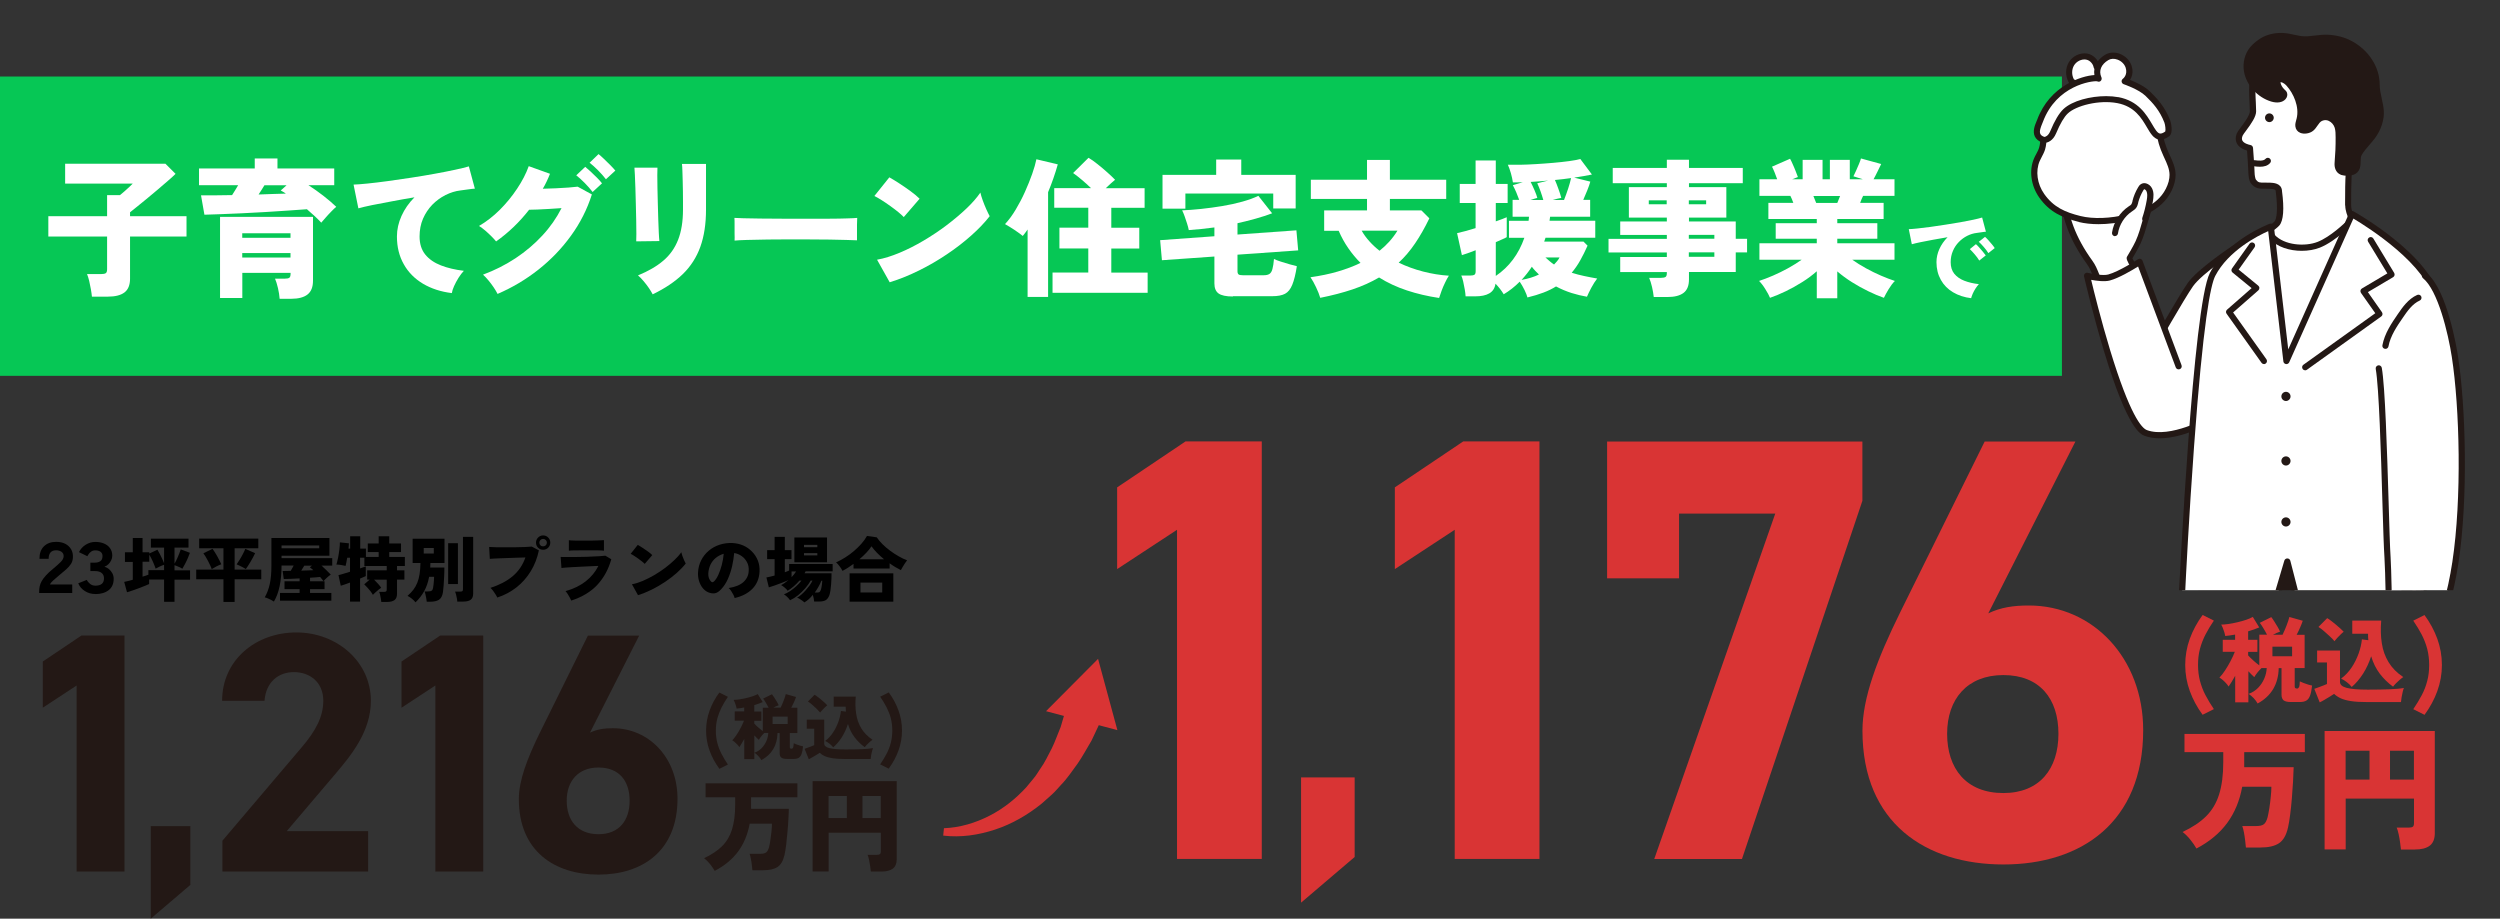 <?xml version="1.0" encoding="UTF-8"?>
<svg id="_レイヤー_2" data-name="レイヤー 2" xmlns="http://www.w3.org/2000/svg" xmlns:xlink="http://www.w3.org/1999/xlink" viewBox="0 0 337.78 124.12">
  <rect x="0" y="0" width="337.78" height="124.12" fill="#333333" stroke="none"/>
  <defs>
    <style>
      .cls-1 {
        fill: none;
      }

      .cls-2 {
        clip-path: url(#clippath);
      }

      .cls-3 {
        fill: #fff;
      }

      .cls-4 {
        fill: #d93434;
      }

      .cls-5 {
        fill: #231815;
      }

      .cls-6 {
        fill: #06c755;
      }

      .cls-7 {
        isolation: isolate;
      }
    </style>
    <clipPath id="clippath">
      <rect class="cls-1" x="270.25" width="67.53" height="79.74"/>
    </clipPath>
  </defs>
  <g id="_レイヤー_1-2" data-name="レイヤー 1">
    <g>
      <g>
        <path d="m5.29,80.11v-.14c0-.26.02-.5.07-.74s.14-.47.27-.71c.13-.24.33-.5.58-.78.25-.28.59-.59,1.01-.93.38-.32.7-.6.97-.87s.41-.53.41-.81c0-.25-.1-.44-.3-.58-.2-.13-.44-.2-.72-.2-.34,0-.59.1-.76.3s-.25.48-.25.85h-1.24c0-.73.2-1.29.61-1.69.41-.4.96-.6,1.65-.6.48,0,.89.09,1.24.27.34.18.6.43.78.74.18.31.26.67.24,1.07-.01.35-.1.65-.26.9-.16.25-.38.5-.65.74-.27.24-.59.51-.96.81-.32.26-.59.5-.81.7s-.36.38-.42.53h3.01v1.15h-4.46Z"/>
        <path d="m12.89,80.26c-.53,0-1-.13-1.42-.4-.42-.26-.72-.61-.9-1.05l1.16-.46c.09.2.24.38.44.54.2.16.44.24.72.24.77,0,1.16-.33,1.16-.99,0-.32-.11-.56-.32-.73s-.51-.25-.89-.25h-.63v-1.14h.63c.28,0,.52-.07.72-.2.2-.13.29-.37.29-.71,0-.24-.09-.42-.26-.55s-.41-.2-.71-.2c-.22,0-.4.05-.55.16-.15.1-.27.22-.35.34-.09.13-.15.22-.18.29l-1.13-.55c.21-.42.51-.75.91-1s.83-.38,1.3-.38c.43,0,.82.07,1.16.21s.62.35.82.63c.21.28.31.62.31,1.02,0,.22-.05.43-.15.63-.1.2-.22.38-.38.53-.16.15-.33.26-.53.33.22.06.42.17.61.32.19.16.34.35.46.57.12.23.18.47.18.74,0,.67-.23,1.19-.68,1.54s-1.06.53-1.81.53Z"/>
        <path d="m22.17,81.29v-2.99h-2.02v.61c-.19.08-.41.18-.66.28-.25.1-.52.21-.8.31-.28.1-.55.2-.81.29-.27.09-.51.17-.72.23l-.38-1.4c.15-.03.32-.07.53-.12s.41-.11.63-.17v-2.41h-1.06v-1.3h1.06v-1.93h1.32v1.93h.91v.17l1.1-.52c.1.17.21.36.32.57.11.21.22.43.32.65.1.22.18.42.26.61v-2.11h-1.78v-1.21h5.08v1.21h-1.89v2.17c.15-.26.31-.57.45-.91.15-.34.28-.68.39-1.02l1.24.46c-.06.19-.16.42-.27.69-.12.27-.24.54-.38.8s-.26.48-.37.66c-.08-.06-.19-.12-.32-.18-.13-.06-.26-.12-.4-.17s-.25-.1-.34-.13v.7h2.1v1.26h-2.1v2.99h-1.41Zm-2.9-3.38c.15-.04.29-.09.42-.13s.25-.09.36-.13v-.62h2.12v-.72c-.19.06-.39.14-.6.24s-.39.19-.54.28c-.1-.3-.23-.63-.39-.98s-.31-.65-.47-.91v.96h-.91v2.01Z"/>
        <path d="m30.19,81.33v-3.06h-3.68v-1.31h3.68v-2.88h-3.28v-1.31h7.99v1.31h-3.2v2.88h3.6v1.31h-3.6v3.06h-1.5Zm-1.58-4.42c-.04-.14-.11-.3-.2-.5-.09-.2-.19-.4-.3-.61-.11-.21-.22-.41-.33-.59-.11-.18-.21-.33-.3-.45l1.23-.61c.08.1.18.24.29.42.11.18.22.37.34.57.12.21.22.41.32.6.1.19.18.36.24.5-.2.07-.42.17-.66.29-.24.13-.45.25-.64.37Zm4.62-.02c-.12-.08-.26-.16-.42-.24s-.31-.16-.46-.23c-.15-.07-.28-.13-.38-.17.12-.17.26-.38.42-.64.16-.26.31-.52.44-.78.14-.26.24-.49.31-.67l1.33.58c-.06.15-.15.32-.26.52s-.22.4-.34.61c-.12.21-.24.4-.36.58-.12.18-.21.33-.29.43Z"/>
        <path d="m37.01,81.28c-.1-.07-.22-.14-.37-.22s-.3-.14-.45-.21-.29-.11-.42-.14c.3-.52.53-1.12.68-1.8.15-.68.22-1.5.22-2.45v-3.77h7.84v2.4h-6.47v.32h6.85v1.01h-1.45c.22.2.44.41.66.62s.42.42.59.6c-.16.1-.33.24-.52.41-.19.17-.34.33-.46.48-.06-.09-.13-.18-.21-.28-.07-.1-.16-.2-.25-.3-.17.02-.38.04-.61.06s-.48.04-.75.05v.48h1.96v1.06h-1.96v.51h2.88v1.05h-6.94v-1.05h2.65v-.51h-2.04v-1.06h2.04v-.39c-.44.03-.85.05-1.23.06-.38.02-.69.02-.91.02l-.15-1.08c.13,0,.29-.01.47-.01.19,0,.39,0,.62-.01.07-.12.14-.24.21-.37.07-.13.14-.24.19-.35h-1.64v.04c0,1.01-.09,1.93-.26,2.75-.17.82-.43,1.51-.77,2.07Zm1.03-7.2h5.09v-.38h-5.09v.38Zm2.67,3.02c.28-.01.57-.02.85-.03s.54-.02.78-.03c-.08-.07-.16-.14-.24-.2-.08-.06-.16-.12-.24-.19l.29-.22h-1.04c-.14.24-.28.46-.41.67Z"/>
        <path d="m51.52,81.34c-.01-.13-.03-.28-.06-.45-.03-.17-.06-.34-.1-.51-.04-.17-.08-.3-.13-.41h.65c.13,0,.22-.02.28-.06.06-.04.09-.12.09-.24v-1.35h-1.71c.17.17.35.35.54.56s.32.38.42.53c-.09.06-.21.15-.36.27-.15.13-.3.25-.44.38-.14.12-.25.23-.32.31-.07-.14-.18-.29-.31-.47-.14-.18-.28-.35-.44-.52-.15-.17-.3-.31-.42-.43l.74-.64h-.34v-1.25h2.64v-.59h-3.02v-1.11h-.58v1.44c.17-.06.32-.11.45-.16.13-.05.24-.09.32-.11v1.31c-.1.04-.21.09-.34.15s-.27.11-.43.18v3.11h-1.36v-2.57c-.26.1-.5.18-.71.26s-.4.13-.54.17l-.31-1.44c.17-.04.4-.1.68-.18s.57-.17.88-.27v-1.89h-.38c-.04.22-.08.42-.11.62-.04.19-.07.35-.11.48-.15-.04-.35-.08-.59-.12-.25-.04-.46-.06-.65-.06.08-.27.16-.58.23-.94.07-.35.12-.71.17-1.08s.07-.69.07-.98l1.22.13c0,.08-.01.18-.02.3,0,.12-.02.26-.03.41h.22v-1.66h1.36v1.66h.77v1.13h1.72v-.66h-1.47v-1.16h1.47v-.97h1.43v.97h1.59v1.16h-1.59v.66h2.11v1.22h-1.06v.59h1v1.25h-1v1.93c0,.38-.11.65-.33.83-.22.17-.56.26-1.01.26h-.75Z"/>
        <path d="m56.14,81.38c-.12-.16-.29-.32-.49-.49-.21-.17-.4-.29-.59-.38.31-.27.57-.55.79-.83.22-.29.39-.6.53-.94.14-.34.24-.73.31-1.16.07-.43.11-.94.12-1.51h-1.06v-3.28h4.31v3.28h-1.91c0,.1-.01.21-.01.31,0,.11,0,.21-.01.3h1.91c0,.39,0,.79-.03,1.23-.02.43-.04.83-.07,1.21s-.06.67-.09.89c-.08.51-.26.85-.55,1.03-.29.18-.69.26-1.21.26h-.43c-.01-.13-.04-.29-.07-.48-.03-.18-.07-.36-.11-.53-.04-.17-.08-.3-.12-.38h.44c.23,0,.4-.03.51-.1.11-.06.17-.19.2-.37.03-.13.05-.29.07-.48.02-.18.04-.37.05-.55.01-.19.02-.35.02-.48h-.67c-.14.75-.36,1.39-.67,1.94-.3.55-.69,1.05-1.17,1.51Zm1.11-6.59h1.36v-.75h-1.36v.75Zm3.3,4.12v-5.52h1.32v5.52h-1.32Zm1.23,2.38c0-.12-.02-.27-.05-.44-.03-.17-.06-.34-.11-.51-.04-.17-.09-.3-.13-.41h.71c.13,0,.22-.02.27-.06.05-.04.08-.12.08-.24v-7.09h1.38v7.67c0,.38-.11.65-.33.82-.22.17-.56.25-1.01.25h-.82Z"/>
        <path d="m67.19,80.74c-.05-.12-.13-.26-.23-.42-.1-.16-.21-.33-.33-.49-.12-.16-.24-.29-.37-.4,1.21-.39,2.21-.91,3-1.57s1.37-1.51,1.73-2.54c-.32,0-.66.02-1.05.03-.38.02-.77.03-1.16.04-.39.01-.77.03-1.12.04-.35.01-.66.03-.92.04-.26.01-.45.03-.56.04l-.09-1.61c.25.02.57.03.96.04.39,0,.81,0,1.26,0s.91,0,1.36,0c.45,0,.87-.02,1.25-.03.38-.02.69-.04.93-.06l.96.51c-.22,1.05-.59,2-1.11,2.84s-1.16,1.57-1.93,2.17c-.77.6-1.63,1.06-2.6,1.37Zm6.19-6.46c-.26,0-.49-.09-.68-.28-.19-.19-.28-.42-.28-.68s.09-.5.28-.69c.19-.19.42-.29.68-.29s.5.09.69.29c.19.19.28.42.28.69s-.1.49-.28.68c-.19.19-.42.28-.69.28Zm0-.46c.14,0,.26-.05.36-.14.1-.1.15-.22.15-.36s-.05-.26-.15-.36c-.1-.1-.22-.15-.36-.15s-.26.05-.36.15c-.1.1-.15.22-.15.36s.05.26.15.36c.1.1.22.14.36.14Z"/>
        <path d="m77.18,81.14c-.05-.12-.12-.25-.2-.41-.08-.15-.17-.31-.27-.46-.1-.15-.2-.29-.3-.4,1.07-.3,1.97-.74,2.72-1.32.74-.58,1.32-1.28,1.72-2.09-.35.01-.73.03-1.14.05-.41.02-.83.04-1.24.06-.42.02-.8.04-1.17.06-.36.02-.67.04-.93.06-.26.02-.43.04-.51.05l-.11-1.49c.19,0,.43.01.74.01.31,0,.65,0,1.03,0,.38,0,.78-.01,1.19-.02.41,0,.81-.02,1.2-.04.39-.02.75-.03,1.08-.05.33-.02.6-.04.8-.07l.8.48c-.37,1.34-.99,2.48-1.86,3.43-.87.95-2.06,1.67-3.56,2.16Zm-.32-6.72v-1.43c.19.03.49.04.9.05.41,0,.91,0,1.52,0s1.08,0,1.48-.02c.4-.01.68-.03.84-.04v1.43c-.17-.03-.44-.04-.81-.05-.38,0-.88,0-1.51,0-.33,0-.67,0-.99,0-.33,0-.62,0-.87.01-.25,0-.44.02-.54.04Z"/>
        <path d="m87.11,76.19c-.09-.1-.21-.21-.37-.33-.15-.13-.32-.25-.51-.39-.19-.13-.37-.25-.55-.37-.18-.12-.34-.21-.47-.27l.96-1.21c.19.1.4.24.65.4.25.16.49.33.73.5.24.17.43.33.58.48l-1.02,1.19Zm-.91,4.22l-.82-1.47c.46-.08.94-.23,1.46-.45.51-.22,1.03-.48,1.55-.78s1.01-.64,1.49-.99c.47-.36.9-.72,1.27-1.08.38-.36.68-.7.9-1.03.03.14.08.31.15.51s.15.39.23.57.16.33.22.45c-.32.41-.72.83-1.19,1.25-.47.42-1,.83-1.57,1.21-.57.39-1.17.73-1.8,1.05-.63.31-1.26.57-1.9.77Z"/>
        <path d="m99.26,80.81c-.03-.13-.08-.28-.17-.45s-.19-.34-.3-.51c-.11-.17-.23-.3-.34-.4.91-.14,1.58-.42,2.02-.83.44-.41.67-.91.69-1.49.03-.44-.05-.83-.23-1.17-.18-.34-.42-.62-.73-.83-.31-.22-.64-.35-1-.41-.05.57-.15,1.16-.28,1.77-.14.61-.33,1.18-.57,1.73-.24.54-.55,1.01-.91,1.39-.3.33-.59.51-.86.55-.27.04-.56,0-.86-.12-.3-.12-.55-.32-.77-.58-.22-.27-.38-.58-.5-.95-.11-.36-.16-.75-.14-1.15.03-.6.17-1.16.43-1.66.25-.5.59-.93,1.02-1.29.42-.36.91-.63,1.46-.81.55-.18,1.14-.26,1.76-.23.52.03,1.01.14,1.46.34.45.2.84.48,1.18.83.34.35.6.75.78,1.21s.25.95.22,1.49c-.04.93-.37,1.7-.96,2.31-.6.61-1.4,1.02-2.39,1.25Zm-2.81-2.23c.22-.21.42-.51.6-.9.18-.4.34-.84.47-1.34.13-.5.22-1,.26-1.52-.4.12-.75.3-1.06.55-.31.25-.55.56-.72.91-.17.35-.27.74-.3,1.17-.01.25.01.47.08.66s.17.34.29.46c.12.12.24.13.37,0Z"/>
        <path d="m108.7,81.4c-.06-.06-.15-.13-.27-.22-.12-.09-.25-.17-.39-.26-.13-.08-.25-.14-.35-.17.19-.1.39-.24.59-.42s.4-.37.59-.59c.19-.22.37-.44.53-.66.16-.22.28-.43.37-.63h-.23c-.2.35-.45.69-.75,1.04-.3.35-.63.66-.98.95-.35.28-.71.5-1.06.66-.05-.08-.13-.18-.23-.29-.1-.11-.2-.21-.31-.3-.11-.09-.21-.16-.29-.21.25-.09.53-.24.82-.43.3-.2.59-.42.86-.68.28-.25.5-.5.68-.74h-.27c-.24.28-.5.54-.78.78-.28.24-.55.44-.81.59-.08-.13-.21-.27-.39-.42-.18-.15-.34-.26-.49-.35.34-.17.68-.41,1-.69-.24.12-.53.24-.86.37-.33.13-.65.25-.97.36-.32.11-.6.2-.83.27l-.33-1.34c.17-.03.34-.07.53-.11.19-.04.38-.09.58-.15v-2.22h-1.01v-1.21h1.01v-1.79h1.38v1.79h.9v1.21h-.9v1.78c.11-.04.21-.08.31-.12.1-.04.19-.08.27-.12v-.88h5.88v.99h-3.65c-.04.08-.09.17-.14.26h3.64c0,.19,0,.42-.01.69s-.03.55-.05.84c-.02.29-.05.56-.09.82-.04.26-.09.47-.15.64-.12.31-.29.53-.49.65-.21.12-.5.18-.88.18h-.68c-.01-.13-.03-.27-.06-.44-.03-.16-.07-.32-.12-.46-.17.22-.36.41-.54.58-.19.17-.38.31-.57.42Zm-1.75-3.42c.24-.24.44-.5.61-.77h-.61v.77Zm.38-2.01v-3.35h4.41v3.35h-4.41Zm1.3-2.04h1.8v-.31h-1.8v.31Zm0,1.11h1.8v-.31h-1.8v.31Zm1.46,5.02h.29c.14,0,.24-.02.31-.05.07-.04.13-.11.18-.23.04-.08.07-.2.11-.36.03-.16.06-.32.08-.49.02-.17.04-.33.04-.47h-.12c-.1.26-.23.53-.39.81s-.32.54-.51.8Z"/>
        <path d="m113.83,77.13c-.1-.21-.23-.42-.39-.62-.15-.2-.31-.38-.48-.53.42-.18.83-.4,1.25-.67.42-.26.81-.55,1.18-.87s.71-.65,1.01-.99c.3-.34.55-.69.74-1.04l1.32.19c.21.31.46.62.78.93.31.31.65.6,1.03.88.37.28.76.53,1.15.75.39.23.77.41,1.14.54-.08.1-.18.23-.28.39-.1.16-.2.32-.3.48s-.19.32-.26.46c-.49-.24-1-.54-1.52-.92v.71h-4.88v-.63c-.24.18-.49.35-.74.51-.25.16-.5.3-.73.42Zm.96,4.16v-3.83h5.91v3.83h-5.91Zm1.34-5.73h3.31c-.33-.28-.65-.56-.94-.86-.29-.3-.54-.59-.75-.89-.18.28-.41.56-.69.86-.28.3-.59.59-.93.88Zm.13,4.49h2.94v-1.33h-2.94v1.33Z"/>
      </g>
      <g>
        <path class="cls-5" d="m96.56,117.66c-.17-.3-.38-.6-.63-.92-.26-.32-.52-.58-.8-.79.99-.46,1.8-1,2.42-1.61s1.07-1.36,1.35-2.26c.28-.9.43-2.01.43-3.32v-1.04h-4v-1.88h12.41v1.88h-6.26v1.56h5.1c0,.42-.03.91-.06,1.46-.03.56-.07,1.13-.13,1.73-.05.59-.11,1.16-.17,1.69-.07.53-.14.98-.22,1.34-.18.79-.49,1.33-.93,1.63-.45.3-1.09.45-1.92.45h-1.49c-.02-.21-.04-.44-.08-.72-.03-.27-.07-.55-.13-.82-.05-.27-.11-.5-.17-.68h1.41c.4,0,.68-.06.84-.2.16-.13.28-.37.38-.71.06-.25.13-.57.18-.96.06-.38.1-.78.15-1.18.04-.4.06-.74.06-1.02h-3.01c-.26,1.43-.77,2.67-1.54,3.73-.77,1.05-1.82,1.93-3.17,2.64Z"/>
        <path class="cls-5" d="m117.66,117.75c-.02-.19-.05-.44-.09-.73-.04-.29-.09-.58-.15-.86-.06-.28-.13-.5-.2-.66h1.23c.2,0,.35-.03.43-.09.08-.06.13-.19.13-.38v-2.52h-7.05v5.24h-2.17v-12.21h11.37v10.53c0,.59-.17,1.02-.52,1.29-.35.26-.87.4-1.55.4h-1.41Zm-5.71-7.22h2.47v-2.98h-2.47v2.98Zm4.58,0h2.47v-2.98h-2.47v2.98Z"/>
      </g>
      <g>
        <path class="cls-5" d="m97.19,103.86c-.57-.77-1.01-1.59-1.32-2.45-.31-.86-.47-1.76-.47-2.69s.16-1.84.47-2.7c.31-.86.75-1.68,1.32-2.45l1.16.58c-.33.48-.62.96-.86,1.44s-.43.97-.57,1.48c-.13.51-.2,1.06-.2,1.66s.07,1.14.2,1.65c.13.51.32,1,.57,1.48.25.48.53.96.86,1.44l-1.16.58Z"/>
        <path class="cls-5" d="m102.87,102.7c-.1-.19-.24-.37-.42-.56-.17-.18-.35-.33-.52-.44.38-.13.71-.34.98-.62s.48-.6.64-.96c.15-.36.24-.72.25-1.09h-.53c-.13.12-.27.27-.41.45-.14.18-.26.34-.33.49-.18-.16-.38-.36-.61-.61v3.21h-1.36v-2.73c-.13.23-.25.45-.37.64s-.22.35-.3.47c-.07-.12-.16-.24-.28-.36-.11-.12-.23-.24-.35-.34-.12-.1-.23-.18-.32-.23.18-.18.37-.42.57-.72.2-.3.39-.63.57-.97.18-.34.33-.66.44-.96h-1.25v-1.25h1.28v-.53c-.17.03-.35.06-.52.09-.17.03-.34.05-.5.06-.02-.1-.05-.23-.09-.37-.04-.14-.09-.29-.15-.44s-.12-.27-.17-.37c.21,0,.45-.02.74-.06.29-.04.59-.1.91-.17.32-.07.62-.16.9-.25.28-.09.52-.2.71-.3l.67,1.08c-.16.07-.34.14-.53.21-.19.07-.4.13-.61.2v.87h.96v1.25h-.96v.37c.14.15.31.33.53.52s.42.36.62.51v-3.17h.79c-.11-.21-.23-.43-.37-.67-.14-.23-.26-.42-.37-.56l1.19-.59c.09.12.19.26.31.44.12.18.23.36.34.55.11.19.2.35.26.5-.24.08-.49.19-.73.32h.99c.15-.3.29-.63.42-.97.13-.34.23-.63.28-.86l1.38.39c-.06.19-.15.42-.27.69-.12.26-.24.52-.37.76h.82v3.43h-1.02v1.88c0,.08.02.14.05.18.04.04.1.05.21.05.07,0,.13-.05.18-.14.05-.1.08-.3.09-.6.09.04.21.1.37.16.16.06.32.12.48.16.16.05.3.08.41.1-.04.44-.11.78-.2,1.03-.09.25-.22.42-.38.52-.16.1-.39.15-.68.15h-.93c-.35,0-.6-.06-.75-.18s-.22-.32-.22-.59v-2.72h-.29c-.04,1.67-.77,2.89-2.19,3.66Zm1.52-4.88h2.03v-1h-2.03v1Z"/>
        <path class="cls-5" d="m109.27,102.57l-.56-1.4c.12-.04.26-.09.43-.15.17-.06.34-.12.5-.19.16-.06.29-.12.37-.15v-2.22h-1.01v-1.23h2.36v3.24c0,.28.23.49.7.61.46.12,1.19.18,2.17.18.87,0,1.62-.01,2.25-.04.63-.03,1.12-.07,1.47-.14-.04.1-.08.24-.13.42-.04.18-.08.37-.12.56-.03.19-.05.35-.06.49h-3.42c-.7,0-1.28-.03-1.72-.1-.45-.07-.81-.17-1.08-.29s-.5-.28-.67-.45c-.12.08-.27.18-.45.29-.18.11-.36.22-.54.32-.18.1-.34.19-.49.27Zm1.53-6.31c-.12-.14-.27-.3-.46-.49-.19-.18-.39-.37-.6-.55-.21-.18-.4-.33-.58-.44l.9-.91c.12.06.25.16.41.28.15.12.32.25.48.38.17.14.32.27.47.41.14.13.26.25.35.35-.08.06-.19.16-.31.28s-.25.24-.36.37c-.12.12-.21.24-.28.33Zm1.77,4.71c-.15-.19-.32-.36-.52-.51s-.39-.27-.57-.35c.42-.31.78-.69,1.08-1.15s.54-.94.72-1.45c.18-.51.29-1,.34-1.45l.67.09c-.02-.21-.03-.43-.03-.67h-1.62v-1.36h2.98c-.07.83-.05,1.61.06,2.33.11.72.34,1.38.7,1.97.36.59.86,1.1,1.51,1.53-.11.07-.23.17-.37.29s-.26.24-.39.37c-.12.12-.22.24-.3.34-.52-.38-.98-.83-1.37-1.34s-.69-1.11-.89-1.8c-.21.64-.48,1.24-.83,1.8-.35.55-.74,1.01-1.18,1.37Z"/>
        <path class="cls-5" d="m120.08,103.86l-1.16-.58c.33-.48.62-.96.87-1.44.25-.48.44-.97.57-1.48.13-.51.2-1.06.2-1.65s-.07-1.15-.2-1.66c-.13-.51-.33-1-.57-1.48s-.54-.96-.87-1.44l1.16-.58c.57.77,1.01,1.59,1.32,2.45.31.86.47,1.76.47,2.7s-.16,1.83-.47,2.69c-.31.86-.75,1.68-1.32,2.45Z"/>
      </g>
      <g>
        <path class="cls-4" d="m296.77,114.65c-.22-.39-.5-.79-.83-1.2s-.68-.76-1.05-1.04c1.3-.61,2.36-1.31,3.17-2.11.81-.8,1.4-1.79,1.77-2.97.37-1.18.56-2.63.56-4.34v-1.37h-5.24v-2.46h16.26v2.46h-8.19v2.04h6.68c-.01.55-.04,1.19-.08,1.92-.04.73-.1,1.48-.16,2.26s-.14,1.51-.23,2.21c-.09.69-.18,1.28-.29,1.75-.23,1.03-.64,1.75-1.22,2.13-.58.39-1.42.58-2.52.58h-1.95c-.02-.27-.06-.58-.1-.94-.04-.36-.1-.71-.16-1.07-.07-.35-.14-.65-.23-.89h1.84c.52,0,.89-.08,1.09-.26.21-.17.37-.48.49-.93.08-.33.16-.75.24-1.25s.14-1.02.19-1.54c.06-.52.08-.97.08-1.33h-3.94c-.34,1.87-1.01,3.5-2.02,4.88s-2.39,2.53-4.15,3.46Z"/>
        <path class="cls-4" d="m324.4,114.78c-.02-.26-.06-.57-.12-.96-.05-.38-.12-.76-.2-1.13s-.17-.66-.26-.87h1.61c.27,0,.46-.04.57-.12.11-.08.16-.25.16-.5v-3.3h-9.23v6.86h-2.85v-15.99h14.89v13.8c0,.78-.23,1.34-.68,1.69-.46.35-1.13.52-2.03.52h-1.84Zm-7.48-9.45h3.23v-3.9h-3.23v3.9Zm6,0h3.23v-3.9h-3.23v3.9Z"/>
      </g>
      <g>
        <path class="cls-4" d="m297.6,96.58c-.74-1.01-1.32-2.08-1.73-3.21-.41-1.13-.62-2.31-.62-3.53s.21-2.41.62-3.54c.41-1.13.99-2.2,1.73-3.21l1.52.76c-.43.63-.81,1.26-1.13,1.88s-.57,1.27-.75,1.94c-.18.67-.26,1.39-.26,2.17s.09,1.49.26,2.15c.18.67.42,1.32.75,1.94s.7,1.25,1.13,1.88l-1.52.76Z"/>
        <path class="cls-4" d="m305.04,95.06c-.13-.24-.32-.49-.54-.73-.23-.24-.46-.43-.68-.58.5-.18.92-.45,1.28-.82s.63-.78.83-1.25.31-.94.33-1.42h-.7c-.17.16-.35.36-.54.59-.19.24-.34.45-.44.64-.24-.21-.5-.48-.8-.8v4.2h-1.78v-3.58c-.17.3-.33.58-.49.84-.16.26-.29.46-.4.61-.09-.15-.21-.31-.36-.47-.15-.16-.3-.31-.46-.44-.16-.13-.3-.24-.42-.3.24-.24.49-.55.75-.95s.52-.82.75-1.27c.24-.45.43-.87.58-1.26h-1.63v-1.63h1.67v-.7c-.23.04-.45.08-.68.11s-.44.06-.65.08c-.03-.14-.07-.3-.12-.49-.06-.19-.12-.38-.2-.57s-.15-.35-.23-.48c.27,0,.59-.03.97-.08.38-.06.78-.13,1.2-.23.42-.1.81-.21,1.18-.33.37-.12.68-.26.92-.4l.87,1.42c-.21.09-.44.18-.7.27-.25.09-.52.17-.8.26v1.14h1.25v1.63h-1.25v.48c.18.2.41.43.69.68.28.25.55.48.82.67v-4.15h1.04c-.14-.28-.31-.57-.49-.87-.18-.3-.34-.55-.49-.73l1.56-.77c.12.15.25.35.4.58.15.24.3.48.44.72.14.24.26.46.34.66-.32.11-.64.25-.96.42h1.3c.19-.4.38-.82.55-1.27.17-.45.3-.83.37-1.13l1.81.51c-.08.25-.2.55-.35.9s-.31.68-.48,1h1.08v4.49h-1.34v2.47c0,.11.02.19.07.23.05.05.14.07.27.07.09,0,.17-.06.24-.19.07-.13.1-.39.11-.78.12.06.28.13.49.21.21.08.42.15.63.22.21.06.39.11.54.13-.06.57-.15,1.02-.27,1.35-.12.32-.28.55-.5.68-.21.13-.51.2-.89.2h-1.21c-.46,0-.79-.08-.98-.23-.19-.16-.28-.42-.28-.78v-3.57h-.38c-.05,2.19-1.01,3.79-2.87,4.79Zm1.99-6.39h2.66v-1.3h-2.66v1.3Z"/>
        <path class="cls-4" d="m313.42,94.9l-.73-1.83c.15-.05.34-.12.56-.2.22-.08.44-.16.66-.25.21-.08.38-.15.49-.2v-2.91h-1.33v-1.61h3.09v4.24c0,.37.3.64.91.8s1.56.24,2.85.24c1.14,0,2.12-.02,2.94-.05.82-.03,1.47-.09,1.93-.18-.05.13-.11.31-.16.54-.06.24-.11.48-.15.73-.04.25-.07.46-.08.64h-4.48c-.92,0-1.67-.04-2.26-.13-.59-.09-1.06-.22-1.42-.39-.36-.17-.65-.37-.88-.59-.16.11-.36.24-.59.38s-.47.28-.7.42-.45.25-.65.35Zm2-8.26c-.15-.19-.35-.4-.61-.64-.25-.24-.52-.48-.79-.71-.27-.24-.53-.43-.77-.58l1.18-1.19c.15.08.33.2.53.36.2.16.41.32.63.5.22.18.42.35.61.53s.34.33.46.45c-.11.08-.25.2-.41.36s-.32.32-.47.48c-.15.16-.27.31-.37.44Zm2.32,6.17c-.19-.24-.42-.47-.68-.66-.26-.2-.51-.35-.75-.46.55-.41,1.02-.91,1.42-1.5.4-.6.71-1.23.95-1.9.24-.67.38-1.3.44-1.9l.87.11c-.03-.28-.04-.57-.04-.87h-2.13v-1.78h3.91c-.09,1.09-.07,2.11.08,3.05.14.95.45,1.81.92,2.58.47.77,1.13,1.44,1.98,2-.14.09-.3.22-.48.37-.18.16-.35.32-.51.48-.16.16-.29.31-.39.45-.68-.5-1.28-1.08-1.79-1.75-.51-.67-.9-1.46-1.17-2.36-.27.84-.63,1.63-1.09,2.35s-.97,1.32-1.54,1.8Z"/>
        <path class="cls-4" d="m327.58,96.58l-1.52-.76c.43-.63.81-1.26,1.14-1.88.33-.62.58-1.27.75-1.94.18-.67.26-1.39.26-2.15s-.09-1.5-.26-2.17c-.18-.67-.43-1.31-.75-1.94-.33-.62-.71-1.25-1.14-1.88l1.52-.76c.74,1.01,1.32,2.08,1.73,3.21.41,1.13.62,2.31.62,3.54s-.21,2.39-.62,3.53c-.41,1.13-.99,2.2-1.73,3.21Z"/>
      </g>
      <g id="_0_000" data-name=" 0 000">
        <g class="cls-7">
          <path class="cls-5" d="m16.82,117.75h-6.47v-25.13l-4.57,3v-6.24l5.22-3.51h5.82v31.88Z"/>
          <path class="cls-5" d="m25.72,119.56l-5.35,4.56v-12.5h5.35v7.94Z"/>
          <path class="cls-5" d="m49.73,117.75h-19.68v-4.16l10.67-12.57c1.99-2.31,2.96-4.25,2.96-6.33,0-2.59-1.89-3.88-3.97-3.88s-3.79,1.34-3.97,3.88h-5.73c0-5.5,4.53-9.24,10.03-9.24s10.07,3.97,10.07,9.24c0,4.2-2.77,7.48-4.81,9.89l-6.56,7.72h11v5.45Z"/>
          <path class="cls-5" d="m65.29,117.75h-6.47v-25.13l-4.57,3v-6.24l5.22-3.51h5.82v31.88Z"/>
          <path class="cls-5" d="m79.71,98.99c.97-.46,1.94-.6,3.1-.6,4.9,0,8.73,4.02,8.73,9.52,0,7.07-4.76,10.26-10.67,10.26s-10.77-3.14-10.77-10.21c0-2.49,1.11-5.45,2.91-9.1l6.42-12.98h6.93l-6.65,13.12Zm1.16,13.72c2.77,0,4.2-1.85,4.2-4.53s-1.43-4.48-4.2-4.48-4.3,1.85-4.3,4.48,1.43,4.53,4.3,4.53Z"/>
        </g>
      </g>
      <g id="_0_000-2" data-name=" 0 000">
        <g class="cls-7">
          <path class="cls-4" d="m170.47,116.05h-11.44v-44.47l-8.09,5.31v-11.04l9.24-6.21h10.3v56.4Z"/>
          <path class="cls-4" d="m183.03,115.79l-7.24,6.17v-16.92h7.24v10.75Z"/>
          <path class="cls-4" d="m207.99,116.05h-11.44v-44.47l-8.09,5.31v-11.04l9.24-6.21h10.3v56.4Z"/>
          <path class="cls-4" d="m217.14,78.13v-18.47h34.49v8.01l-16.27,48.39h-11.85l16.35-46.67h-13v8.75h-9.73Z"/>
          <path class="cls-4" d="m268.64,82.87c1.72-.82,3.43-1.06,5.48-1.06,8.66,0,15.45,7.11,15.45,16.84,0,12.51-8.42,18.15-18.88,18.15s-19.05-5.56-19.05-18.07c0-4.41,1.96-9.65,5.15-16.1l11.36-22.97h12.26l-11.77,23.21Zm2.04,24.28c4.9,0,7.44-3.27,7.44-8.01s-2.53-7.93-7.44-7.93-7.6,3.27-7.6,7.93,2.53,8.01,7.6,8.01Z"/>
        </g>
      </g>
      <path class="cls-4" d="m150.97,98.64l-2.61-9.62-7.03,7.07,2.42.64-.44,1.49c-.41.96-.74,1.97-1.21,2.91-.49.91-.92,1.89-1.54,2.73-.3.43-.55.9-.89,1.29l-1,1.21c-1.41,1.54-3.07,2.88-4.97,3.85-1.88.97-4.04,1.62-6.16,1.69l-.1,1c2.4.28,4.75-.07,7.02-.82,2.27-.75,4.4-1.98,6.29-3.51l1.36-1.21c.46-.4.83-.88,1.25-1.32.86-.88,1.51-1.89,2.24-2.87.69-1,1.25-2.06,1.88-3.11l.98-2.08,2.51.67Z"/>
      <rect class="cls-6" y="10.34" width="278.59" height="40.44"/>
      <g>
        <path class="cls-3" d="m12.42,40.08c-.03-.28-.07-.62-.14-1s-.15-.76-.23-1.13c-.09-.37-.19-.68-.29-.92h1.9c.3,0,.5-.04.63-.12.12-.08.18-.26.18-.55v-4.4h-7.94v-2.75h7.94v-2.85h1.74c.17-.15.38-.32.62-.52.24-.2.45-.4.66-.6.2-.2.35-.34.44-.43h-9.13v-2.69h13.55l1.37,1.37c-.24.24-.58.55-1.02.93-.44.38-.91.79-1.42,1.22-.51.44-1.02.86-1.52,1.27-.5.41-.95.77-1.34,1.09-.39.32-.67.54-.85.68v.53h7.63v2.75h-7.63v5.69c0,.86-.25,1.48-.75,1.86s-1.25.57-2.24.57h-2.14Z"/>
        <path class="cls-3" d="m43.41,30.09c-.51-.55-1.16-1.16-1.94-1.82-.71.05-1.56.11-2.54.18-.98.07-2.02.13-3.1.2s-2.15.12-3.2.17c-1.05.05-2.01.09-2.88.12-.87.03-1.58.06-2.13.07l-.46-2.62c.61,0,1.27,0,1.99,0s1.46-.02,2.21-.03c.15-.22.29-.44.42-.67.13-.23.27-.45.4-.67h-5.29v-2.26h7.53v-1.35h3.07v1.35h7.67v2.26h-3.49c.67.43,1.35.91,2.02,1.43s1.25,1.02,1.74,1.49c-.2.17-.43.39-.69.66-.26.26-.5.53-.74.8s-.43.5-.6.69Zm-5.63,10.26c-.03-.42-.1-.89-.22-1.41-.12-.52-.26-.96-.4-1.29h1.31c.31,0,.52-.04.63-.13.11-.09.16-.27.16-.53v-.12h-6.52v3.39h-3.01v-10.96h12.56v8.62c0,.85-.24,1.47-.73,1.86-.48.39-1.23.59-2.22.59h-1.55Zm-5.05-8.22h6.52v-.61h-6.52v.61Zm0,2.67h6.52v-.61h-6.52v.61Zm2.18-8.52c.67-.03,1.33-.05,1.96-.07.63-.02,1.22-.04,1.76-.05-.12-.08-.24-.16-.36-.23-.12-.07-.24-.14-.34-.19l.79-.71h-2.99c-.12.19-.25.39-.38.61-.13.22-.28.43-.42.65Z"/>
        <path class="cls-3" d="m61.04,39.6c-1.47-.18-2.76-.6-3.88-1.26-1.12-.67-1.99-1.54-2.6-2.63-.62-1.09-.93-2.34-.93-3.76,0-.94.21-1.87.62-2.78.41-.91.99-1.75,1.75-2.51-1.04.17-2.05.35-3.04.54-.99.18-1.88.35-2.67.51s-1.41.31-1.87.44l-.65-3.21c.43-.01,1.05-.06,1.86-.14.81-.08,1.72-.19,2.75-.33,1.02-.14,2.08-.3,3.17-.46,1.09-.17,2.15-.34,3.17-.53s1.94-.36,2.75-.54c.81-.17,1.43-.33,1.88-.46l.81,3.01c-.23.01-.51.04-.84.09-.33.05-.7.1-1.1.15-.69.08-1.36.29-2.02.62-.66.33-1.26.77-1.79,1.31-.53.55-.95,1.18-1.26,1.9s-.46,1.52-.46,2.39c0,1,.26,1.81.77,2.44.51.63,1.22,1.12,2.12,1.47.9.35,1.93.59,3.09.73-.24.26-.48.57-.72.95-.24.38-.43.75-.6,1.12s-.26.68-.3.94Z"/>
        <path class="cls-3" d="m67.24,39.74c-.13-.27-.31-.57-.53-.9-.22-.33-.46-.65-.72-.96-.26-.31-.5-.57-.73-.77,1.59-.59,3.06-1.34,4.41-2.23,1.35-.9,2.56-1.92,3.61-3.06,1.06-1.14,1.92-2.38,2.59-3.7-.55.04-1.11.08-1.69.11-.57.03-1.09.06-1.56.08-.47.02-.85.03-1.13.03-.65.83-1.35,1.61-2.1,2.33s-1.54,1.37-2.36,1.95c-.16-.2-.37-.43-.64-.7-.26-.26-.54-.52-.83-.77-.29-.25-.57-.45-.84-.62.98-.57,1.91-1.29,2.8-2.17.88-.88,1.67-1.84,2.35-2.87.69-1.03,1.21-2.04,1.57-3.04l2.87,1.03c-.13.34-.28.68-.44,1.02-.16.34-.34.68-.53,1,.57-.01,1.15-.03,1.76-.06.61-.03,1.17-.06,1.71-.1.53-.04.95-.08,1.24-.12l1.92,1.05c-.63,1.99-1.57,3.85-2.81,5.56-1.24,1.72-2.7,3.24-4.39,4.58-1.69,1.34-3.54,2.44-5.54,3.3Zm12.82-13.81c-.3-.39-.65-.8-1.07-1.22-.42-.42-.79-.76-1.13-1.02l1.21-1.15c.19.15.43.36.72.63s.58.55.87.84c.29.29.51.54.68.76l-1.27,1.17Zm1.8-1.72c-.3-.39-.65-.79-1.07-1.21-.42-.42-.79-.75-1.13-1.01l1.21-1.17c.19.15.43.36.72.64.29.28.58.56.87.85.29.29.51.54.68.74l-1.27,1.17Z"/>
        <path class="cls-3" d="m85.96,32.61c.01-.16.02-.49.02-.99s0-1.1-.02-1.8c-.01-.7-.03-1.43-.05-2.19-.02-.76-.04-1.49-.06-2.19-.02-.7-.04-1.3-.07-1.81-.03-.5-.05-.83-.06-.98h3.11c-.01.19-.02.53-.02,1.03s0,1.08.02,1.75c.01.67.03,1.37.05,2.1.02.73.04,1.44.06,2.12.02.68.04,1.28.07,1.8.03.52.05.89.08,1.12l-3.13.04Zm2.22,7.15c-.12-.24-.29-.52-.5-.83s-.45-.62-.71-.93c-.26-.31-.51-.57-.77-.79,1.39-.57,2.53-1.23,3.42-1.99.9-.76,1.56-1.7,2-2.82.44-1.12.66-2.48.66-4.08v-1.11c0-.39,0-.83-.01-1.31,0-.48-.02-.97-.03-1.46-.01-.49-.03-.94-.04-1.34-.01-.4-.03-.72-.06-.95h3.25v6.18c0,1.94-.26,3.61-.77,5.03-.51,1.41-1.3,2.64-2.36,3.67-1.06,1.03-2.42,1.94-4.08,2.74Z"/>
        <path class="cls-3" d="m99.25,32.51c.01-.24.02-.56,0-.95,0-.39,0-.78,0-1.17s0-.71-.02-.95c.19.01.6.03,1.23.05.63.02,1.41.03,2.32.04.92,0,1.91.01,2.98.02s2.14,0,3.22,0,2.09,0,3.04,0c.95,0,1.76-.02,2.43-.04.67-.02,1.13-.04,1.37-.07-.01.22-.02.52-.03.92,0,.4,0,.79,0,1.18,0,.39,0,.7,0,.93-.31-.01-.79-.03-1.43-.05-.65-.02-1.41-.04-2.28-.05-.88-.01-1.81-.02-2.81-.02h-3.01c-1.01,0-1.98,0-2.9.02-.92.01-1.74.03-2.45.05s-1.27.05-1.68.09Z"/>
        <path class="cls-3" d="m122.12,29.34c-.19-.2-.44-.43-.77-.7-.32-.26-.68-.53-1.07-.81-.39-.28-.77-.54-1.15-.78-.38-.24-.71-.43-.99-.57l2.02-2.52c.39.22.84.49,1.36.83.52.34,1.03.69,1.52,1.05s.9.7,1.21,1.01l-2.14,2.48Zm-1.9,8.82l-1.72-3.07c.96-.17,1.97-.49,3.05-.94,1.08-.45,2.16-1,3.24-1.64,1.08-.64,2.12-1.33,3.11-2.08.99-.75,1.88-1.5,2.67-2.25.79-.75,1.42-1.47,1.89-2.16.07.3.17.65.32,1.06.15.41.31.81.48,1.19.17.38.33.7.46.94-.67.86-1.5,1.73-2.49,2.61-.99.88-2.08,1.73-3.28,2.53-1.2.81-2.45,1.54-3.77,2.19-1.31.65-2.64,1.19-3.97,1.6Z"/>
        <path class="cls-3" d="m138.84,40.12v-9.11c-.22.32-.43.61-.65.87-.34-.27-.72-.55-1.16-.84-.44-.29-.85-.54-1.24-.76.51-.55,1-1.21,1.45-1.97s.88-1.56,1.25-2.4c.38-.84.7-1.65.97-2.41.27-.77.46-1.43.57-1.98l2.89.69c-.36,1.28-.8,2.53-1.31,3.76v14.15h-2.77Zm3.37-.57v-2.73h4.83v-3.25h-3.9v-2.81h3.9v-2.69h-4.6v-2.65h4.97c-.39-.38-.8-.75-1.24-1.12-.44-.37-.83-.68-1.18-.92l2.08-2.06c.35.2.75.48,1.21.85.46.36.9.74,1.33,1.12.43.38.78.72,1.05,1-.18.15-.37.32-.6.52s-.44.4-.66.62h5.25v2.65h-4.5v2.69h3.78v2.81h-3.78v3.25h4.91v2.73h-12.84Z"/>
        <path class="cls-3" d="m166.58,40.06c-.92,0-1.56-.14-1.94-.41-.38-.28-.56-.73-.56-1.36v-3.63l-7.09.5-.24-2.71,7.33-.53v-1.19c-.59.08-1.18.15-1.76.21-.58.06-1.14.11-1.7.15-.05-.27-.13-.57-.24-.91-.11-.34-.22-.66-.33-.98-.11-.32-.23-.58-.33-.78.77-.03,1.62-.09,2.56-.19s1.9-.23,2.87-.39c.97-.16,1.88-.36,2.73-.6s1.56-.5,2.14-.78l1.86,2.36c-.67.26-1.41.49-2.21.72-.8.22-1.63.43-2.47.62v1.53l7.96-.57.24,2.71-8.2.58v2.24c0,.2.05.34.14.42.09.08.29.12.59.12h2.81c.34,0,.6-.06.78-.18s.32-.34.4-.66c.09-.32.16-.77.21-1.36.22.11.52.23.9.35.38.13.78.25,1.18.36.4.11.74.21,1.01.27-.17,1.09-.38,1.93-.62,2.51-.24.59-.56.99-.97,1.21-.41.22-.99.33-1.73.33h-5.31Zm-9.51-11.87v-4.56h7.25v-2.08h3.39v2.08h7.35v4.54h-3.03v-2.02h-11.87v2.04h-3.09Z"/>
        <path class="cls-3" d="m194.45,40.26c-1.55-.23-3-.57-4.36-1.02-1.36-.45-2.61-1.03-3.76-1.75-1.08.63-2.27,1.17-3.58,1.61s-2.77.82-4.37,1.14c-.12-.42-.31-.89-.56-1.42-.25-.53-.5-.99-.76-1.36,1.33-.19,2.56-.44,3.68-.77s2.15-.71,3.08-1.17c-.59-.59-1.14-1.25-1.64-1.97s-.94-1.51-1.31-2.37h-1.96v-2.75h5.79v-1.55h-7.59v-2.6h7.59v-2.67h3.09v2.67h7.61v2.6h-7.61v1.55h4.26l1.07,1.07c-.61,1.27-1.25,2.39-1.92,3.38-.67.99-1.41,1.86-2.22,2.61,1.04.5,2.14.9,3.3,1.2,1.16.3,2.33.49,3.48.56-.18.27-.35.59-.52.95-.18.36-.33.73-.47,1.1-.14.37-.25.69-.33.96Zm-8.06-6.38c.98-.78,1.79-1.68,2.42-2.71h-4.83c.28.5.63.98,1.04,1.43.41.46.86.88,1.36,1.27Z"/>
        <path class="cls-3" d="m206.38,40.2c-.07-.27-.2-.61-.4-1.02-.2-.41-.42-.78-.65-1.12-.34.34-.68.65-1.04.93-.36.28-.73.54-1.12.77-.3-.5-.67-.98-1.11-1.43-.09.61-.37,1.04-.84,1.31-.46.27-1.1.4-1.91.4h-1.29c-.01-.26-.05-.56-.11-.92-.06-.36-.13-.71-.21-1.06-.08-.35-.17-.63-.26-.83h1.21c.26,0,.44-.04.56-.11s.17-.24.17-.5v-2.81c-.4.16-.77.3-1.1.41-.33.11-.58.2-.76.25l-.65-2.97c.31-.07.69-.16,1.13-.28.44-.12.9-.25,1.37-.4v-3.39h-2.14v-2.58h2.14v-3.17h2.73v3.17h1.6v2.58h-1.6v2.48c.31-.11.6-.21.86-.31.26-.1.47-.18.62-.25v2.69c-.13.08-.33.18-.6.29-.26.12-.56.25-.88.39v4.56c1.79-1.21,3.08-2.93,3.86-5.15h-2.08v-2.3h2.65l.06-.55h-2.22v-2.28h.89c-.11-.31-.24-.64-.39-1-.15-.36-.31-.68-.47-.98l1.35-.4c-.24.01-.47.02-.7.02h-.64c-.05-.38-.15-.79-.27-1.24-.13-.45-.27-.83-.41-1.14.43.01.98.01,1.65,0,.67-.01,1.39-.04,2.17-.09s1.55-.1,2.32-.17c.77-.07,1.47-.14,2.12-.23.65-.09,1.16-.18,1.53-.29l1.57,2.1c-.34.07-.71.14-1.11.21-.4.07-.83.14-1.29.21l2.18.54c-.09.34-.23.73-.41,1.18s-.36.88-.54,1.28h.93v2.28h-5.41c-.01.09-.03.19-.04.27-.01.09-.03.18-.04.27h6.18v2.3h-6.72c-.03.09-.06.18-.09.26-.03.08-.06.17-.09.26h5.31l.55.55c-.31.7-.64,1.36-.98,1.97s-.73,1.17-1.16,1.69c.54.17,1.1.32,1.68.44.58.12,1.16.24,1.76.34-.27.35-.54.77-.8,1.26-.26.49-.45.89-.58,1.2-.66-.11-1.35-.28-2.07-.5-.72-.23-1.42-.52-2.11-.89-.5.31-1.06.59-1.7.83-.63.24-1.35.46-2.14.65Zm-.81-2.38c.9-.16,1.69-.4,2.36-.73-.17-.16-.34-.33-.5-.5-.16-.17-.32-.36-.46-.55-.4.62-.87,1.21-1.39,1.78Zm1.21-10.8h1.74c-.09-.34-.22-.71-.36-1.13-.15-.42-.3-.79-.46-1.13l1.47-.36c-.82.08-1.61.14-2.36.18.17.34.35.72.53,1.14.18.42.31.76.37,1.02-.13.04-.28.08-.43.12-.15.04-.32.09-.49.16Zm3.19,8.72c.15-.15.29-.3.41-.45.13-.15.24-.32.33-.5h-1.9c.19.18.38.34.57.5.19.16.38.31.59.45Zm-.16-8.72h1.51c.19-.47.37-.99.56-1.55s.31-1.04.39-1.41c-.34.05-.69.1-1.06.14-.37.04-.74.08-1.12.12.15.34.31.74.47,1.2.17.46.3.87.39,1.22-.16.03-.34.06-.54.11-.2.05-.4.1-.61.17Z"/>
        <path class="cls-3" d="m223.44,40.12c-.04-.4-.12-.85-.23-1.34-.11-.49-.25-.91-.39-1.24h1.6c.28,0,.48-.04.61-.12.12-.08.18-.25.18-.52v-.14h-6.3v-2.04h6.3v-.61h-7.88v-1.84h7.88v-.53h-6.3v-1.82h6.3v-.52h-5.13v-4.12h5.13v-.53h-7.31v-2.06h7.31v-1.11h2.99v1.11h7.27v2.06h-7.27v.53h5.05v4.12h-5.05v.52h6.32v2.34h1.53v1.84h-1.53v2.65h-6.32v1.01c0,.83-.24,1.44-.73,1.81-.48.37-1.21.56-2.18.56h-1.84Zm-.67-12.52h2.42v-.53h-2.42v.53Zm5.41,0h2.34v-.53h-2.34v.53Zm0,4.66h3.45v-.53h-3.45v.53Zm0,2.44h3.45v-.61h-3.45v.61Z"/>
        <path class="cls-3" d="m245.47,40.3v-3.65c-.59.52-1.25,1.02-1.98,1.47-.73.46-1.46.87-2.21,1.23-.75.36-1.46.66-2.13.89-.13-.32-.34-.71-.63-1.17-.28-.46-.57-.83-.85-1.11.58-.19,1.2-.43,1.88-.72.67-.29,1.35-.62,2.02-.99.67-.37,1.29-.76,1.86-1.16h-5.71v-2.22h7.75v-.61h-5.55v-2.1h5.55v-.57h-6.54v-2.18h3.37c-.07-.17-.13-.35-.2-.52-.07-.17-.13-.31-.2-.43h-4.18v-2.24h2.4c-.11-.3-.23-.61-.35-.93-.13-.32-.25-.58-.35-.77l2.44-1.07c.11.19.23.44.37.76.14.32.28.63.4.95s.23.57.29.76l-.77.3h1.41v-2.62h2.69v2.62h.99v-2.62h2.69v2.62h1.76l-1.27-.4c.09-.17.21-.42.35-.74.14-.32.28-.63.41-.95.13-.32.22-.56.26-.72l2.73.75c-.12.26-.29.59-.49,1.01s-.39.77-.54,1.05h2.83v2.24h-4.24c-.07.12-.13.27-.2.43-.07.17-.13.34-.2.52h3.17v2.18h-6.26v.57h5.41v2.1h-5.41v.61h7.73v2.22h-5.71c.57.4,1.18.79,1.86,1.16.67.37,1.35.7,2.02.99.67.29,1.3.53,1.88.72-.28.28-.56.65-.84,1.11-.28.46-.49.85-.64,1.17-.66-.23-1.36-.52-2.11-.89-.75-.36-1.48-.77-2.2-1.22-.72-.45-1.38-.94-1.99-1.46v3.63h-2.77Zm-.08-12.88h2.85c.05-.13.11-.28.18-.44.07-.16.13-.33.2-.5h-3.61c.07.17.13.34.2.5.07.16.13.31.18.44Z"/>
        <path class="cls-3" d="m266.34,40.29c-.93-.11-1.75-.38-2.46-.8-.71-.42-1.26-.98-1.65-1.68s-.59-1.49-.59-2.39c0-.6.13-1.19.39-1.77.26-.58.63-1.11,1.11-1.6-.66.11-1.31.22-1.94.34-.63.12-1.2.22-1.7.33-.5.1-.9.2-1.19.28l-.41-2.04c.27,0,.67-.04,1.18-.09.51-.05,1.09-.12,1.74-.21.65-.09,1.33-.19,2.02-.3s1.37-.22,2.02-.33c.65-.12,1.23-.23,1.75-.34s.91-.21,1.2-.3l.51,1.92c-.15,0-.32.03-.53.06-.21.03-.44.06-.7.1-.44.05-.87.18-1.29.39s-.8.49-1.14.84c-.34.35-.61.75-.8,1.21-.2.46-.3.97-.3,1.52,0,.63.16,1.15.49,1.56.33.4.78.72,1.35.94s1.23.38,1.97.46c-.15.16-.31.36-.46.6-.15.24-.28.48-.38.71-.1.24-.17.44-.21.6Zm1.08-5.09c-.16-.27-.37-.55-.61-.83-.24-.28-.46-.52-.66-.71l.82-.67c.12.1.27.25.44.44.17.19.34.38.5.58.16.2.29.36.39.5l-.87.69Zm1.23-1c-.16-.27-.37-.54-.62-.83s-.47-.52-.67-.7l.84-.67c.12.1.27.25.44.44s.34.38.5.58c.16.2.29.36.37.5l-.86.68Z"/>
      </g>
      <g class="cls-2">
        <g>
          <path class="cls-3" d="m280.24,11.2c-.21-.15-.27-.09-.4-.32-.37-.7-.37-1.6.04-2.28.41-.68,1.24-1.09,2.03-.98.79.12,1.3.86,1.37,1.35.04.28.24.54.3.81.04.17.08.35,0,.51-.11.23-.4.29-.64.34-.68.13-1.35.36-1.97.67-.14.07-.29.15-.45.17-.16.02-.14-.18-.28-.28Z"/>
          <path class="cls-3" d="m297.65,36.66c-.77.73-1.41,1.58-2.03,2.44-1.85,2.57-3.52,5.27-4.99,8.06-.27.51-.54,1.04-.63,1.61-.18,1.12.34,2.23.84,3.25.44.89.92,1.83,1.76,2.37.76.48,1.7.56,2.6.57,1.53,0,3.21-.26,4.21-1.41.44-.5.7-1.13.94-1.75.38-.98.71-1.98,1.01-2.99.46-1.6.81-3.22,1.16-4.85.21-.97.42-1.93.63-2.9.26-1.19.51-2.38.77-3.58.16-.74.32-1.53.09-2.26-.93-2.98-5.18.32-6.36,1.43Z"/>
          <g>
            <g>
              <path class="cls-3" d="m288.86,37.89c.09-.5-.13-1.02-.42-1.59-.07-.14-.81-1.34-.73-1.48,0,0,.81-1.33,1.16-2.11.83-1.81,1.12-3.96,1.95-5.78.16-.34.31-.76.09-1.07-.17-.24-.51-.3-.79-.22-.28.09-.5.3-.69.52-.37.44-.82,1.58-1.4,1.77-.71.22-1.28-.82-1.62-1.3-.95-1.38-1.61-2.92-2.43-4.37-.16-.28-.34-.58-.63-.73-.29-.15-.72-.08-.84.22,0-.47-.56-.8-1.01-.68-.45.13-.74.6-.76,1.07,0,.25.02.55-.18.68-.11.07-.24.06-.37.09-.37.07-.63.41-.73.77-.1.36-.06.74-.02,1.11-.49.04-.65.67-.65,1.17,0,3.43,1.5,6.72,3.52,9.5,1.27,1.74,1.03,4.36,3.91,4.14.71-.05,1.44-.25,1.99-.71.39-.33.58-.66.64-.99Z"/>
              <path class="cls-5" d="m282.8,37.33c-.23-.57-.46-1.15-.82-1.64-2.36-3.24-3.6-6.61-3.6-9.74,0-.69.24-1.21.62-1.45-.02-.3-.02-.61.06-.93.15-.56.56-.97,1.05-1.07.05,0,.09-.01.14-.02.02,0,.04,0,.06,0,.01-.06.01-.16.01-.23,0-.04,0-.08,0-.12.02-.68.47-1.29,1.06-1.45.36-.1.76-.02,1.08.22.08.06.15.13.21.2.28-.09.61-.07.86.07.4.21.63.61.8.9.3.53.58,1.07.85,1.6.48.92.97,1.88,1.56,2.74.04.06.08.12.13.2.24.37.69,1.05,1.02.94.24-.07.56-.62.77-.98.15-.25.29-.49.43-.66.18-.22.47-.52.88-.65.48-.15.99,0,1.25.37.38.54.08,1.2-.05,1.48-.4.88-.68,1.87-.95,2.83-.28.99-.57,2.01-1,2.95-.3.65-.88,1.64-1.1,2.01.07.17.25.5.54.99.06.11.11.19.13.22.29.58.57,1.2.46,1.85-.08.46-.33.86-.78,1.24-.55.46-1.3.73-2.23.81-.12,0-.24.01-.36.01-2.02,0-2.59-1.43-3.1-2.69Zm7.45-11.28c-.15.05-.31.17-.5.39-.1.12-.22.33-.35.55-.33.55-.7,1.18-1.24,1.35-.93.29-1.58-.69-1.96-1.28-.04-.07-.08-.13-.12-.18-.62-.91-1.13-1.89-1.62-2.83-.27-.52-.54-1.05-.83-1.56-.15-.27-.29-.48-.46-.57-.1-.05-.23-.02-.25,0-.07.19-.26.3-.46.26-.2-.03-.34-.2-.34-.4,0-.1-.09-.17-.12-.2-.11-.08-.25-.11-.35-.08-.24.07-.44.37-.45.68,0,.03,0,.06,0,.1,0,.26,0,.69-.37.92-.16.1-.32.12-.44.13-.03,0-.05,0-.08.01-.17.03-.34.22-.4.47-.08.29-.04.63,0,.95.01.11-.02.22-.09.31-.07.09-.18.14-.29.15-.15.01-.27.36-.27.75,0,2.96,1.18,6.15,3.44,9.25.42.57.67,1.2.92,1.82.53,1.33.92,2.29,2.62,2.16.75-.06,1.34-.26,1.76-.61.29-.25.46-.49.5-.74.06-.36-.1-.78-.38-1.33-.01-.03-.05-.09-.1-.18-.69-1.18-.78-1.43-.61-1.7.03-.05.8-1.32,1.14-2.06.4-.88.68-1.87.95-2.83.28-.99.57-2.01,1-2.95.06-.13.23-.51.13-.66-.03-.05-.12-.08-.2-.08-.04,0-.08,0-.12.02Z"/>
            </g>
            <path class="cls-5" d="m280.74,29.22l-1.28-3.74c-.09,0-.17-.02-.25-.07-.19-.13-.24-.39-.11-.58.09-.13.22-.21.38-.23.17-.02.35.03.48.14.17.14.23.32.27.43l1.3,3.79c.07.22-.04.45-.26.53-.04.02-.09.02-.13.02-.17,0-.33-.11-.39-.28Zm-.95-3.93s0,0,0,0c0,0,0,0,0,0Z"/>
            <path class="cls-5" d="m282.35,28.2c.05,0,.1,0,.15-.03.21-.08.32-.33.24-.54-.54-1.38-1.02-2.79-1.42-4.21-.07-.25-.24-.82-.78-.95-.22-.06-.45.08-.5.3-.05.22.08.45.3.5,0,0,.08.02.18.37.41,1.44.9,2.88,1.45,4.28.06.16.22.26.39.26Z"/>
            <path class="cls-5" d="m284.26,27.53c.06,0,.13-.01.18-.04.21-.1.29-.35.19-.56-.85-1.71-1.49-3.52-1.92-5.38-.05-.22-.27-.37-.5-.31-.22.05-.36.27-.31.5.44,1.92,1.11,3.8,1.98,5.56.07.15.22.23.37.23Z"/>
            <path class="cls-5" d="m290.9,47.37c.15,0,.29-.08.36-.21.04-.07,3.78-6.68,5.04-8.48,1.23-1.75,5.88-4.82,5.92-4.85.19-.13.24-.38.12-.58-.13-.19-.38-.24-.58-.12-.2.13-4.82,3.19-6.14,5.06-1.29,1.83-4.93,8.27-5.09,8.55-.11.2-.04.45.16.57.06.04.13.05.2.05Z"/>
            <g>
              <path class="cls-3" d="m294.37,49.49l-5.27-14.11s-2.57,1.7-4.14,2.12c-.98.26-2.97-.23-2.97-.23,0,0,4.6,19.99,7.94,21.24,3.34,1.24,8.65-1.75,8.65-1.75l-4.21-7.25Z"/>
              <path class="cls-5" d="m291.79,59.22c3.21,0,6.8-2.01,6.99-2.11.2-.11.27-.37.16-.57-.11-.2-.37-.27-.57-.16-.05.03-5.18,2.89-8.3,1.73-.71-.26-2.29-2.02-4.97-10.81-1.22-4.02-2.2-7.98-2.56-9.49.71.13,1.81.28,2.52.09,1.23-.33,3-1.38,3.82-1.89l5.09,13.63c.08.22.32.32.54.24.22-.08.32-.32.24-.54l-5.27-14.11c-.04-.12-.14-.21-.26-.25-.12-.04-.25-.02-.36.05-.03.02-2.54,1.66-4.02,2.06-.72.19-2.24-.1-2.76-.23-.14-.03-.29,0-.39.11-.1.1-.15.25-.11.39.01.05,1.17,5.07,2.72,10.18,3.19,10.5,4.91,11.14,5.47,11.35.62.23,1.31.33,2.01.33Z"/>
            </g>
            <path class="cls-5" d="m297.03,68.57c0-.11.04-.22.12-.3.08-.08.19-.12.3-.12l28.85.4c.21,0,.39.17.41.38,0,.07.59,6.67.19,12.32-.39,5.48-2.8,26.65-2.95,28,.15.73,1.51,7.4,1.84,10.48.62,5.66,1.4,17.69,1.05,18.52-.28.66-1.46.79-3.23.9-.37.02-.7.04-.91.07-.94.13-4.79.34-4.96.35-.21.02-.39-.13-.43-.34-1.84-9.7-4.73-24.44-5.14-25.28-.11-.18-.3-.5-1.07-10.15-.32-4-.6-7.98-.68-9.14l-.39-.06-1.95,15.32c0,.35,0,4.15.13,7.13.07,1.69-.11,7.24-.39,12.13-.58,10.01-1.09,10.22-1.43,10.36-.38.16-1.36.22-2.51.22-1.99,0-4.48-.2-5.12-.46-.98-.4-1.42-.81-1.47-.86-.08-.08-.13-.18-.13-.3l-.17-20.2.04-49.4Z"/>
            <g>
              <path class="cls-3" d="m304.5,71.19c1.3.3,2.91.59,4.88.81.63.07,1.34.11,2.11.12l5.72-.04,1.45-42.14-11.54.98s-4.49,8.91-5.13,10.84c-.64,1.93.08,28.79.08,28.79l2.43,1.48v-.85Z"/>
              <path class="cls-5" d="m309.34,72.42c-1.71-.2-3.28-.45-4.66-.76l.04.02c.2.12.26.38.14.57-.12.2-.38.26-.57.14l-2.43-1.48c-.12-.07-.2-.2-.2-.34-.07-2.76-.71-26.99-.06-28.93.65-1.94,4.97-10.53,5.15-10.89.07-.13.19-.22.34-.23l11.54-.98c.12-.01.24.03.32.11.09.08.13.2.13.32l-1.45,42.14c0,.22-.19.4-.41.4l-5.73.04c-.79,0-1.52-.05-2.15-.12Zm8.89-42.02l-10.84.92c-.68,1.35-4.43,8.86-5,10.58-.45,1.36-.19,17.65.1,28.42l1.62.99c-.02-.07-.02-.14,0-.21.05-.22.27-.36.5-.31,1.41.33,3.04.6,4.84.81.61.07,1.3.11,2.06.12l5.32-.04,1.42-41.27Z"/>
            </g>
            <g>
              <path class="cls-3" d="m317.84,29.7s-.57-1.03-.57-1.92c0-2.09-.04-5.93.55-7,.96-1.74.97-6.3.56-8.33-.62-3.04-1.97-4.39-4.78-5-1.43-.31-2.91-.53-4.36-.54-.44,0-.88,0-1.32.05-.79.1-1.55.41-2.19.88-1.92,1.41-1.32,5.28-1.31,7.23,0,.92-1.6,2.68-1.79,3.11-.65,1.55,1.37,1.84,1.37,1.84,0,0,.19,2.35.21,3.28,0,.3.08,1.01.26,1.24.57.73,1.04.52,2.08.58.43.02,1.26-.02,1.34.67.05.43.49,3.57-.26,4.43-.36.41-1.33,1.03-1.33,1.03l.7.77c1.39,1.54,4.38,1.84,6.31,1.07,2.17-.87,4.54-3.38,4.54-3.38Z"/>
              <path class="cls-5" d="m306.68,32.28l-.7-.77c-.08-.09-.12-.21-.1-.34.02-.12.09-.23.19-.3.26-.16.98-.65,1.24-.95.29-.33.49-1.57.17-4.04v-.07c-.03-.2-.23-.28-.82-.3-.05,0-.1,0-.14,0-.22-.01-.42-.01-.6-.01-.65,0-1.22,0-1.79-.72-.33-.42-.35-1.45-.35-1.49-.02-.71-.13-2.28-.18-2.95-.4-.11-1.03-.36-1.35-.92-.16-.28-.29-.76-.02-1.42.07-.17.24-.4.54-.81.43-.57,1.22-1.64,1.21-2.14,0-.33-.02-.72-.04-1.14-.11-2.17-.25-5.13,1.52-6.43.7-.52,1.53-.85,2.39-.96.47-.06.93-.06,1.37-.05,1.35.01,2.81.19,4.45.55,3.03.66,4.45,2.15,5.1,5.33.39,1.94.46,6.68-.6,8.61-.5.91-.5,4.49-.5,6.42v.39c0,.77.52,1.71.52,1.72h0c.09.16.06.36-.06.49-.1.11-2.46,2.59-4.69,3.48-.71.28-1.57.43-2.45.43-1.62,0-3.32-.51-4.32-1.61Zm10.17-4.51v-.39c0-2.89.04-5.8.6-6.82.87-1.57.93-5.99.52-8.05-.57-2.83-1.78-4.1-4.46-4.68-1.59-.35-2.99-.52-4.28-.53-.42,0-.85,0-1.26.05-.72.09-1.41.37-2,.8-1.41,1.04-1.28,3.75-1.18,5.72.02.43.04.83.04,1.17,0,.71-.62,1.62-1.38,2.64-.18.24-.41.55-.44.64-.12.28-.13.51-.03.69.21.37.85.54,1.07.58.19.03.34.19.36.38,0,.1.19,2.38.21,3.31,0,.38.1.88.18.99.32.41.52.41,1.13.4.19,0,.4,0,.65.01.04,0,.08,0,.13,0,.44.02,1.49.06,1.61,1.03v.06c.33,2.47.2,4.05-.36,4.7-.24.27-.68.6-1.01.83l.37.41c1.29,1.43,4.11,1.65,5.84.96,1.7-.68,3.58-2.47,4.19-3.07-.18-.4-.48-1.14-.48-1.84Z"/>
            </g>
            <path class="cls-5" d="m303.99,6.42c.36-.45.81-.8,1.17-1.06.76-.55,1.74-.87,2.82-.91.74-.03,1.33.1,1.96.24.24.05.49.11.76.15.08.01.17.03.25.04.6.07,1.21,0,1.85-.08.53-.06,1.08-.13,1.64-.11,1.17.04,2.3.32,3.26.83,2.32,1.22,3.82,3.53,3.82,5.87,0,.64.14,1.25.28,1.91.12.54.24,1.1.28,1.68.08,1.16-.36,2.56-1.17,3.65-.24.33-.51.64-.77.94-.4.46-.77.89-1.05,1.37-.12.21-.13.52-.14.85-.01.55-.02,1.24-.66,1.67-.36.24-.79.28-1.14.28-.02,0-.05,0-.07,0-.22,0-.48-.02-.73-.1,0,0,0,0,0,0-.03-.01-.07-.02-.1-.04-.68-.28-.87-1-.82-1.59.1-1.15.15-2.31.14-3.47,0-.45-.01-.88-.12-1.27-.12-.4-.43-.77-.81-.94-.21-.1-.54-.17-.91,0-.25.12-.42.36-.61.64-.16.23-.34.5-.59.7-.45.37-1.21.49-1.73.28-.39-.16-.62-.47-.67-.88-.04-.32.05-.61.12-.87.02-.06.03-.12.05-.18.4-1.58-.42-3.41-1.36-4.44-.11-.12-.48-.5-.83-.47.06.36.26.71.54.97l.03.03c.1.09.23.2.31.39.12.3.04.65-.21.92-.41.43-1.1.54-1.91.3-1.86-.56-3.37-2.23-3.68-4.06-.2-1.16.1-2.36.79-3.23Z"/>
            <path class="cls-5" d="m306.03,15.91c0-.33.27-.59.59-.59s.59.27.59.59-.27.59-.59.59-.59-.27-.59-.59Z"/>
            <path class="cls-5" d="m305.35,22.53c.54,0,1.04-.12,1.38-.52.15-.17.13-.44-.05-.59-.17-.15-.44-.13-.59.05-.26.3-.89.25-1.48.17-.23-.03-.44.12-.47.35-.03.23.12.44.35.47.29.04.58.07.86.07Z"/>
            <g>
              <path class="cls-3" d="m317.78,28.94s10.48,5.86,11.54,11.82c1.13,6.33-.56,30.11-1.55,33.91-.98,3.8.15,7.5.15,7.5l-5.67.88c-2,.03-4.07.19-6.06.04l-5.36-.24-1.8-6.98-1.97,6.66s-4.37-.23-5.6-.34c-4.76-.4-6.65-1.91-6.65-1.91,0,0,1.87-38.81,4.12-43.18,2.25-4.36,7.88-6.47,7.88-6.47l2.11,18.15,8.86-19.84Z"/>
              <path class="cls-5" d="m316.18,83.5l-5.36-.24c-.18,0-.34-.13-.38-.31l-1.42-5.52-1.54,5.21c-.05.18-.23.31-.42.3-.18,0-4.4-.24-5.62-.34-4.84-.41-6.8-1.94-6.88-2-.1-.08-.16-.21-.16-.35.08-1.59,1.9-38.95,4.17-43.35,2.3-4.45,7.87-6.58,8.1-6.67.12-.04.25-.03.36.03.11.07.18.18.2.31l1.94,16.64,8.25-18.45c.05-.11.14-.19.25-.23.11-.04.23-.03.33.03.43.24,10.66,6.03,11.74,12.11,1.13,6.33-.53,30.12-1.55,34.09-.94,3.63.14,7.23.15,7.27.04.12.02.24-.05.34s-.17.17-.29.19l-5.67.88s-.04,0-.06,0c-.57,0-1.16.03-1.73.05-.81.03-1.64.06-2.46.06-.64,0-1.27-.02-1.9-.06Zm11.22-1.68c-.27-1.13-.84-4.14-.03-7.26,1.02-3.92,2.65-27.47,1.54-33.73-.9-5.05-9.04-10.17-10.94-11.3l-8.67,19.42c-.08.17-.26.27-.44.24-.19-.03-.33-.18-.35-.36l-2.05-17.6c-1.4.62-5.39,2.64-7.16,6.06-.62,1.21-1.63,6.19-2.86,23.06-.68,9.26-1.13,18.18-1.2,19.71.55.35,2.47,1.39,6.26,1.71,1.01.09,4.22.26,5.26.32l1.88-6.34c.05-.18.22-.3.41-.3.19,0,.35.13.4.31l1.72,6.68,5.07.23c1.4.11,2.86.06,4.28,0,.56-.02,1.15-.04,1.71-.05l5.18-.81Z"/>
            </g>
            <path class="cls-5" d="m308.24,53.56c0-.34.28-.62.62-.62s.62.28.62.62-.28.62-.62.62-.62-.28-.62-.62Z"/>
            <path class="cls-5" d="m308.24,62.28c0-.34.28-.62.62-.62s.62.28.62.62c0,.34-.28.62-.62.62s-.62-.28-.62-.62Z"/>
            <path class="cls-5" d="m308.24,70.52c0-.34.28-.62.62-.62s.62.28.62.62c0,.34-.28.62-.62.62s-.62-.28-.62-.62Z"/>
            <path class="cls-5" d="m326.64,84.78c1,0,2.01-.2,2.91-.61.21-.09.3-.34.21-.55-.09-.21-.34-.3-.55-.21-1.53.69-3.38.72-4.94.09-.21-.09-.46.02-.54.23-.09.21.02.46.23.54.84.34,1.76.51,2.67.51Z"/>
            <path class="cls-3" d="m325.75,79.77c-.48.08-.95.3-1.25.67-.96,1.16-.89,3.08-1.56,4.42-1.03,2.08-3.2,5.29-1.35,7.56.43.53.93.93,1.22,1.57.26.57.32,1.3,1.04,1.5.36.1.77-.01,1.03-.28.09-.09.2-.21.31-.16.05.02.08.06.11.09.29.31.82.34,1.14.08.19-.15.33-.39.57-.41.12,0,.23.04.34.07.4.11.86-.03,1.14-.34.09-.11.17-.24.28-.32.11-.09.26-.13.39-.18,1.1-.39,1.1-1.82,1.19-2.78.13-1.32.11-2.66-.05-3.98-.15-1.29-.47-2.51-.28-3.8.16-1.1-.25-2.29-1.2-2.93-.33-.23-.71-.38-1.09-.51-.55-.19-1.13-.34-1.71-.31-.1,0-.19.02-.29.03Z"/>
            <path class="cls-5" d="m324.06,95.92c-.83-.07-1.16-.73-1.41-1.21l-.04-.07c-.27-.53-.32-.63-.75-1.05-.78-.77-1.2-1.78-1.23-2.94-.05-1.98.89-3.87,1.72-5.54.07-.14.14-.28.21-.42.46-.94.73-1.93.86-3.2v-.03c.05-.48.1-.94.53-1.37.67-.67,1.68-.69,2.39-.64.39.02.85.07,1.3.21.51.16.95.43,1.31.67.45.3.97.68,1.31,1.22.34.53.19.9.07,1.23-.04.09-.07.19-.11.3-.11.38-.18.7-.19.99-.03.55.15,1.13.35,1.76.15.47.3.95.36,1.43.11.92.6,5.59-.49,6.63-.06.06-.12.12-.18.19-.22.23-.47.51-.84.61-.21.4-.58.72-1.01.86-.37.12-.78.1-1.14-.04-.27.31-.7.48-1.14.42-.29-.04-.56-.18-.79-.39-.26.25-.61.41-.98.41-.03,0-.07,0-.1,0Zm1.42-1.32c.12.26.35.45.57.48.2.03.42-.09.46-.25.03-.14.13-.25.27-.3.13-.05.28-.02.39.06.22.17.53.22.8.14.26-.08.49-.31.57-.57.06-.17.22-.29.4-.29,0,0,0,0,0,0,.15,0,.29-.14.52-.38.07-.07.14-.15.21-.22.53-.51.54-3.42.24-5.94-.05-.4-.18-.83-.32-1.28-.21-.67-.43-1.36-.39-2.06.02-.36.09-.73.23-1.17.04-.14.09-.26.13-.36.11-.28.12-.3,0-.47-.26-.41-.69-.73-1.07-.98-.31-.21-.69-.44-1.1-.57-.36-.11-.76-.15-1.1-.17-.55-.03-1.32-.03-1.75.4-.21.21-.24.42-.28.86v.03h0c-.14,1.36-.44,2.47-.94,3.49-.07.14-.14.28-.21.43-.83,1.66-1.68,3.37-1.63,5.14.03.94.37,1.76.99,2.37.51.5.61.68.91,1.27l.04.07c.26.52.4.73.73.76.25.02.51-.17.57-.41.04-.17.19-.3.36-.32.01,0,.03,0,.04,0,.16,0,.31.09.38.24Z"/>
            <path class="cls-5" d="m325.05,95.36c.22,0,.4-.17.42-.39.04-.69.02-1.38-.05-2.06-.02-.23-.23-.39-.46-.37-.23.02-.39.23-.37.46.07.63.08,1.28.04,1.92-.01.23.16.43.39.44,0,0,.02,0,.02,0Z"/>
            <path class="cls-5" d="m322.77,93.98c.22,0,.4-.17.42-.39l.02-.32c.07-1.16.14-2.44.09-3-.02-.23-.23-.4-.46-.37-.23.02-.39.23-.37.46.06.54-.04,2.11-.09,2.86l-.02.32c-.01.23.16.43.39.44,0,0,.02,0,.02,0Z"/>
            <path class="cls-5" d="m326.97,95.23c.22,0,.4-.17.42-.39.04-.69.02-1.38-.05-2.06-.02-.23-.23-.4-.46-.37-.23.02-.39.23-.37.46.07.63.08,1.28.04,1.92-.01.23.16.43.39.44,0,0,.02,0,.02,0Z"/>
            <path class="cls-5" d="m328.88,94.76c.22,0,.4-.17.42-.39.04-.69.03-1.38-.05-2.06-.02-.23-.23-.4-.46-.37-.23.02-.39.23-.37.46.07.63.08,1.28.04,1.92-.01.23.16.43.39.44,0,0,.02,0,.02,0Z"/>
            <path class="cls-3" d="m320.7,43.37c-.77,3.72.38,7.53,1.17,11.24.74,3.48.62,7.17.78,10.72.18,3.87.35,13.48.53,17.35,0,.15.01.3.07.44.38,1.03,3.77.89,4.61.84.34-.02.69-.04,1.01-.15.83-.29,1.07-1.17,1.29-1.93.56-1.92.94-3.88,1.27-5.85,1.2-7.28,1.15-20.74.02-28.03-.44-2.82-1.89-11.31-5.45-10.93-2.94.32-4.72,3.5-5.29,6.29Z"/>
            <path class="cls-5" d="m327.05,84.38c.85,0,1.64-.08,2.26-.24l.68-.16c.14-.03.26-.14.3-.29.08-.27.19-.56.29-.83.11-.29.22-.6.31-.9.53-1.83.95-3.76,1.28-5.9,1.32-8.69,1-21.04-.07-27.97-.14-.91-1.45-8.94-4.2-11.16-.18-.14-.44-.12-.59.06-.14.18-.12.44.06.59,2.03,1.65,3.41,7.46,3.9,10.64,1.06,6.86,1.38,19.1.07,27.72-.32,2.1-.73,4-1.25,5.79-.08.27-.18.55-.29.84-.08.21-.16.43-.23.65l-.46.11c-1.51.39-4.23.22-5.91-.35-.02-1.23-.09-5.95-.2-7.69-.09-1.31-.17-4.2-.27-7.54-.21-6.91-.47-15.5-.92-18.05-.04-.23-.26-.38-.48-.34-.23.04-.38.26-.34.48.44,2.49.71,11.41.9,17.93.1,3.35.19,6.24.28,7.57.13,1.94.21,7.87.21,7.93,0,.17.11.32.26.38,1.17.46,2.88.71,4.42.71Z"/>
            <path class="cls-5" d="m311.45,50.04c.08,0,.17-.03.24-.08l10.04-7.2c.19-.13.23-.39.1-.58l-1.9-2.71,3.41-2.02c.1-.06.16-.15.19-.26.03-.11,0-.22-.05-.32l-2.81-4.64c-.12-.2-.38-.26-.57-.14-.2.12-.26.38-.14.57l2.6,4.28-3.44,2.04c-.1.06-.17.16-.19.27-.02.11,0,.23.07.33l1.93,2.74-9.71,6.96c-.19.13-.23.39-.1.58.08.11.21.17.34.17Z"/>
            <path class="cls-5" d="m305.88,49.2c.08,0,.17-.03.24-.08.19-.13.23-.39.1-.58l-4.5-6.32,3.41-2.99c.09-.08.14-.2.14-.32,0-.12-.06-.24-.15-.31l-2.65-2.17,2.15-3.02c.13-.19.09-.45-.1-.58-.19-.13-.45-.09-.58.1l-2.37,3.34c-.13.18-.09.42.08.56l2.57,2.1-3.32,2.91c-.16.14-.19.38-.06.55l4.72,6.63c.08.11.21.17.34.17Z"/>
            <path class="cls-5" d="m322.3,47.14c.2,0,.37-.14.41-.34.26-1.42,1.15-2.72,1.94-3.87.6-.88,1.29-1.88,2.28-2.32.21-.09.3-.34.21-.55-.09-.21-.34-.3-.55-.21-1.21.54-2,1.69-2.63,2.61-.83,1.21-1.77,2.59-2.07,4.19-.04.23.11.44.33.48.03,0,.05,0,.08,0Z"/>
          </g>
          <path class="cls-3" d="m293.42,24.57c-.84,3.11-3.72,4.23-5.96,4.79-1.99.5-4.48.71-6.47.22-2.14-.53-3.8-1.25-5.14-3.14-.99-1.4-1.34-3.3-.65-4.87.22-.51.54-.97.71-1.5.15-.47.17-.96.19-1.45.03-.72.02-1.28.39-1.89.37-.61.69-1.24,1.13-1.81.88-1.12,2.06-1.98,3.4-2.45,2.31-.82,4.93-.83,7.12.34,1.88,1.01,3.26,2.71,3.58,4.82.19,1.23.41,2.06.93,3.2.41.9.89,1.8.89,2.79,0,.33-.05.65-.13.95Z"/>
          <path class="cls-5" d="m280.9,29.99c-2.21-.55-3.98-1.32-5.38-3.31-1.12-1.59-1.4-3.66-.7-5.27.09-.22.2-.42.31-.62.15-.29.3-.56.38-.84.13-.42.15-.89.17-1.34v-.2c.03-.64.06-1.24.45-1.89.11-.18.21-.36.32-.54.25-.44.51-.89.84-1.31.94-1.2,2.18-2.09,3.59-2.59,2.59-.92,5.31-.78,7.45.37,2.09,1.12,3.47,2.99,3.8,5.12.19,1.26.42,2.04.89,3.09.05.11.1.21.15.32.38.83.78,1.68.78,2.65,0,.36-.05.72-.14,1.06h0c-.4,1.48-1.29,2.69-2.63,3.59-.96.64-2.11,1.12-3.63,1.5-1.35.34-2.74.51-4.03.51-.96,0-1.86-.1-2.64-.29Zm12.12-5.52c.07-.27.11-.55.11-.84,0-.78-.34-1.51-.7-2.29-.05-.11-.1-.22-.15-.33-.51-1.11-.76-1.98-.96-3.31-.28-1.87-1.51-3.52-3.37-4.51-1.94-1.04-4.41-1.16-6.78-.32-1.26.45-2.37,1.25-3.21,2.32-.29.37-.53.78-.78,1.21-.11.19-.21.37-.33.56-.28.46-.3.89-.32,1.49v.2c-.03.49-.06,1.03-.22,1.56-.11.35-.28.67-.44.98-.1.19-.2.37-.28.56-.59,1.35-.35,3.1.61,4.46,1.26,1.78,2.81,2.46,4.9,2.98,1.7.42,4.04.34,6.27-.22,2.04-.51,4.85-1.53,5.66-4.5h0Z"/>
          <path class="cls-3" d="m283.54,10.62c-.48-1.06-.09-2.16,1.1-2.86,1.05-.62,2.57.1,2.95,1.26.42,1.27-.52,1.97-.52,1.97,0,0,2.11.7,3.12,1.69,1.01.99,1.96,2.03,2.62,3.73.14.35.32,1.46.01,1.68-2.59,1.86-1.82-3.63-6.7-4.55-2.04-.38-5.56.08-7.06,1.51-.7.67-1.3,1.94-1.67,2.83-.41.98-1.11,1.07-1.28,1.01-1.51-.51-.74-1.87-.48-2.57,2.07-5.58,7.88-5.98,7.92-5.7Z"/>
          <path class="cls-5" d="m275.98,19.28c-.52-.18-.88-.47-1.06-.86-.31-.69.01-1.48.23-2.01.04-.09.07-.17.1-.24,1.7-4.59,5.97-5.92,7.73-6.03-.18-1.06.35-2.09,1.46-2.75.57-.33,1.28-.38,1.97-.12.76.29,1.35.89,1.59,1.6.28.86.06,1.51-.21,1.92.73.29,1.97.85,2.7,1.57.99.97,2.02,2.08,2.72,3.88.08.21.49,1.72-.13,2.17-.53.38-1,.53-1.43.44-.69-.15-1.1-.84-1.57-1.64-.74-1.26-1.66-2.83-4.01-3.28-2.49-.47-5.59.35-6.69,1.4-.5.47-1.03,1.38-1.58,2.69-.42,1-1.13,1.28-1.57,1.28-.09,0-.17-.01-.23-.03Zm10.22-6.16c2.72.51,3.79,2.34,4.58,3.67.37.63.69,1.18,1.03,1.25.18.04.43-.05.74-.27.08-.2,0-.92-.12-1.22-.64-1.65-1.56-2.64-2.53-3.58-.93-.91-2.94-1.58-2.96-1.59-.15-.05-.25-.18-.28-.33-.03-.15.04-.31.16-.4.07-.05.69-.56.38-1.51-.16-.47-.57-.89-1.09-1.08-.45-.17-.9-.15-1.25.06-.96.57-1.32,1.42-.95,2.29.03.06.05.12.05.17.02.2-.1.4-.3.45-.12.03-.23.01-.33-.05-.7-.07-5.47.55-7.31,5.49-.03.08-.07.17-.11.27-.17.42-.4.99-.24,1.35.08.18.26.31.55.41.11,0,.52-.12.79-.77.6-1.44,1.18-2.41,1.77-2.98,1.22-1.16,3.69-1.76,5.79-1.76.58,0,1.14.05,1.63.14Z"/>
          <path class="cls-5" d="m280.24,11.62c.13,0,.26-.06.34-.17.13-.19.09-.45-.1-.58-.1-.07-.18-.11-.24-.14,0,0-.01,0-.02,0,0,0,0-.02-.02-.03-.31-.59-.3-1.32.03-1.87.34-.55,1-.87,1.61-.78.6.09.98.69,1.02,1,.03.23.24.39.47.36.23-.03.39-.24.36-.47-.1-.71-.78-1.57-1.72-1.71-.93-.14-1.94.34-2.44,1.17-.48.79-.5,1.84-.05,2.69.13.25.27.33.41.4.04.02.07.03.11.06.07.05.16.08.24.08Z"/>
          <path class="cls-3" d="m289.84,29.57c.27-.8.48-1.62.62-2.45.09-.5.15-1.05-.08-1.5-.17-.34-.6-.6-.91-.39-.11.07-.18.18-.24.29-.32.54-.56,1.12-.71,1.73-.05.21-.1.43-.23.61-.12.15-.28.25-.44.36-1.11.74-1.88,1.96-2.08,3.27l4.09-1.91Z"/>
          <path class="cls-5" d="m285.75,31.9c.2,0,.38-.15.41-.35.18-1.2.89-2.32,1.9-2.99l.06-.04c.16-.11.34-.23.49-.42.17-.23.23-.48.29-.7v-.06c.16-.57.38-1.11.68-1.61.02-.04.08-.13.11-.16,0,0,.03,0,.05,0,.1.03.21.13.26.23.16.32.14.73.05,1.25-.14.81-.34,1.61-.6,2.39-.07.22.04.45.26.53.22.07.45-.04.53-.26.27-.82.49-1.66.64-2.51.1-.59.16-1.21-.12-1.76-.16-.32-.46-.57-.79-.66-.26-.07-.51-.03-.72.11-.18.12-.29.28-.37.43-.34.57-.6,1.19-.76,1.84v.06c-.05.16-.09.31-.16.4-.06.08-.16.15-.28.22l-.06.04c-1.2.8-2.05,2.13-2.26,3.56-.03.23.12.44.35.47.02,0,.04,0,.06,0Z"/>
        </g>
      </g>
    </g>
  </g>
</svg>